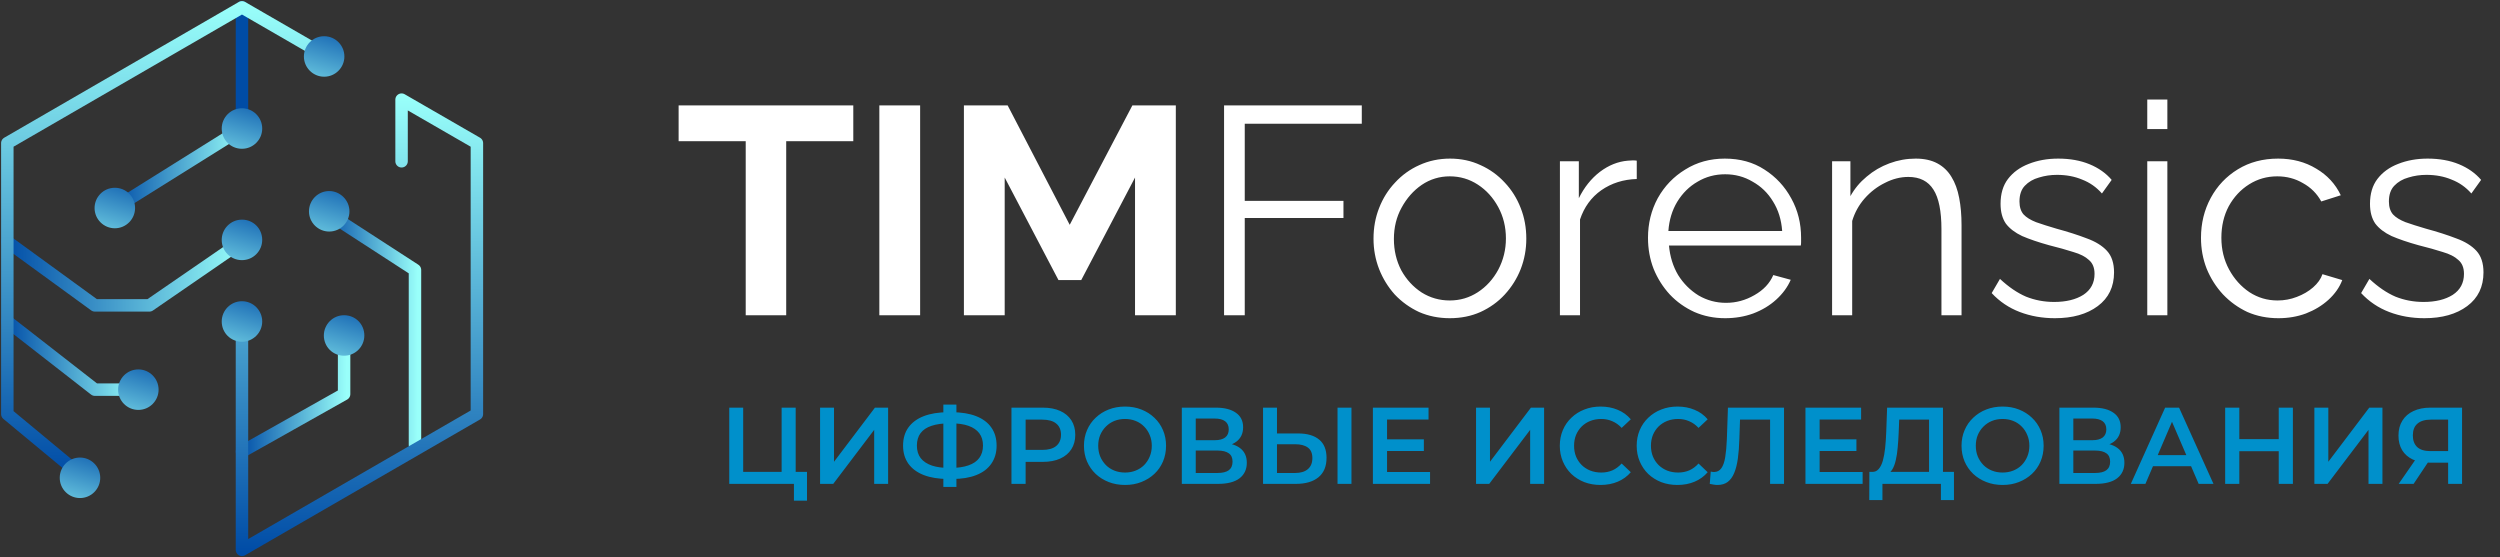 <svg width="341" height="76" viewBox="0 0 341 76" fill="none" xmlns="http://www.w3.org/2000/svg">
<rect x="0" y="0" width="341" height="76" fill="#333333" stroke="none"/>
<path d="M99.47 66V55.603H101.371V64.366H106.614V55.603H108.53V66H99.47ZM108.293 68.287V65.525L108.723 66H106.614V64.366H110.075V68.287H108.293ZM111.857 66V55.603H113.758V62.985L119.342 55.603H121.139V66H119.238V58.633L113.654 66H111.857ZM129.342 65.332C128.035 65.332 126.921 65.153 126 64.797C125.089 64.441 124.391 63.926 123.906 63.252C123.421 62.569 123.178 61.747 123.178 60.787C123.178 59.807 123.421 58.98 123.906 58.307C124.391 57.633 125.089 57.118 126 56.762C126.921 56.406 128.035 56.227 129.342 56.227C129.361 56.227 129.406 56.227 129.475 56.227C129.555 56.227 129.629 56.227 129.698 56.227C129.777 56.227 129.822 56.227 129.832 56.227C131.129 56.227 132.233 56.406 133.144 56.762C134.055 57.118 134.748 57.638 135.223 58.322C135.698 58.995 135.936 59.817 135.936 60.787C135.936 61.737 135.698 62.554 135.223 63.237C134.758 63.921 134.075 64.441 133.173 64.797C132.282 65.153 131.193 65.332 129.906 65.332C129.886 65.332 129.832 65.332 129.743 65.332C129.663 65.332 129.579 65.332 129.49 65.332C129.411 65.332 129.361 65.332 129.342 65.332ZM129.535 63.832C129.555 63.832 129.584 63.832 129.624 63.832C129.663 63.832 129.688 63.832 129.698 63.832C130.659 63.822 131.461 63.703 132.104 63.475C132.758 63.247 133.248 62.911 133.574 62.465C133.911 62.01 134.079 61.445 134.079 60.772C134.079 60.099 133.911 59.539 133.574 59.094C133.238 58.648 132.748 58.312 132.104 58.084C131.461 57.856 130.668 57.742 129.728 57.742C129.718 57.742 129.688 57.742 129.639 57.742C129.589 57.742 129.555 57.742 129.535 57.742C128.554 57.742 127.728 57.856 127.054 58.084C126.391 58.302 125.891 58.638 125.554 59.094C125.228 59.539 125.064 60.104 125.064 60.787C125.064 61.47 125.238 62.039 125.584 62.495C125.941 62.941 126.45 63.277 127.114 63.505C127.777 63.723 128.584 63.832 129.535 63.832ZM128.673 66.416V55.188H130.456V66.416H128.673ZM137.964 66V55.603H142.241C143.162 55.603 143.949 55.752 144.603 56.049C145.266 56.346 145.776 56.772 146.132 57.326C146.489 57.881 146.667 58.539 146.667 59.302C146.667 60.064 146.489 60.723 146.132 61.277C145.776 61.831 145.266 62.257 144.603 62.554C143.949 62.851 143.162 63 142.241 63H139.033L139.894 62.094V66H137.964ZM139.894 62.302L139.033 61.366H142.152C143.003 61.366 143.642 61.188 144.068 60.831C144.504 60.465 144.721 59.955 144.721 59.302C144.721 58.638 144.504 58.128 144.068 57.772C143.642 57.416 143.003 57.237 142.152 57.237H139.033L139.894 56.287V62.302ZM153.466 66.148C152.654 66.148 151.906 66.015 151.223 65.748C150.54 65.48 149.946 65.109 149.441 64.634C148.936 64.148 148.545 63.584 148.267 62.941C147.99 62.287 147.851 61.574 147.851 60.802C147.851 60.029 147.99 59.322 148.267 58.678C148.545 58.024 148.936 57.46 149.441 56.985C149.946 56.5 150.54 56.123 151.223 55.856C151.906 55.589 152.649 55.455 153.451 55.455C154.263 55.455 155.005 55.589 155.678 55.856C156.362 56.123 156.956 56.5 157.461 56.985C157.966 57.46 158.357 58.024 158.634 58.678C158.911 59.322 159.05 60.029 159.05 60.802C159.05 61.574 158.911 62.287 158.634 62.941C158.357 63.594 157.966 64.158 157.461 64.634C156.956 65.109 156.362 65.48 155.678 65.748C155.005 66.015 154.268 66.148 153.466 66.148ZM153.451 64.455C153.975 64.455 154.461 64.366 154.906 64.188C155.352 64.01 155.738 63.757 156.065 63.431C156.391 63.094 156.644 62.708 156.822 62.272C157.01 61.827 157.104 61.336 157.104 60.802C157.104 60.267 157.01 59.782 156.822 59.346C156.644 58.901 156.391 58.514 156.065 58.188C155.738 57.851 155.352 57.594 154.906 57.416C154.461 57.237 153.975 57.148 153.451 57.148C152.926 57.148 152.441 57.237 151.995 57.416C151.559 57.594 151.173 57.851 150.837 58.188C150.51 58.514 150.253 58.901 150.064 59.346C149.886 59.782 149.797 60.267 149.797 60.802C149.797 61.327 149.886 61.812 150.064 62.257C150.253 62.703 150.51 63.094 150.837 63.431C151.163 63.757 151.55 64.01 151.995 64.188C152.441 64.366 152.926 64.455 153.451 64.455ZM161.199 66V55.603H165.848C167.016 55.603 167.927 55.836 168.581 56.302C169.234 56.757 169.561 57.416 169.561 58.277C169.561 59.128 169.249 59.787 168.625 60.252C168.002 60.708 167.18 60.935 166.16 60.935L166.427 60.401C167.586 60.401 168.482 60.633 169.116 61.099C169.749 61.564 170.066 62.237 170.066 63.119C170.066 64.02 169.734 64.728 169.071 65.243C168.408 65.748 167.427 66 166.13 66H161.199ZM163.1 64.515H166.071C166.744 64.515 167.254 64.391 167.601 64.144C167.947 63.886 168.12 63.495 168.12 62.97C168.12 62.445 167.947 62.064 167.601 61.827C167.254 61.579 166.744 61.455 166.071 61.455H163.1V64.515ZM163.1 60.044H165.685C166.309 60.044 166.784 59.92 167.111 59.673C167.437 59.416 167.601 59.049 167.601 58.574C167.601 58.079 167.437 57.708 167.111 57.46C166.784 57.212 166.309 57.089 165.685 57.089H163.1V60.044ZM177.063 59.123C178.301 59.123 179.256 59.401 179.929 59.955C180.603 60.51 180.939 61.341 180.939 62.45C180.939 63.619 180.568 64.505 179.825 65.109C179.093 65.703 178.068 66 176.751 66H172.28V55.603H174.182V59.123H177.063ZM176.662 64.515C177.404 64.515 177.979 64.341 178.385 63.995C178.801 63.648 179.008 63.143 179.008 62.48C179.008 61.827 178.805 61.351 178.4 61.054C177.994 60.747 177.414 60.594 176.662 60.594H174.182V64.515H176.662ZM182.439 66V55.603H184.34V66H182.439ZM189.045 59.925H194.214V61.515H189.045V59.925ZM189.194 64.381H195.06V66H187.263V55.603H194.852V57.222H189.194V64.381ZM201.332 66V55.603H203.233V62.985L208.817 55.603H210.615V66H208.713V58.633L203.129 66H201.332ZM218.312 66.148C217.52 66.148 216.782 66.02 216.099 65.762C215.426 65.495 214.836 65.124 214.332 64.648C213.836 64.163 213.45 63.594 213.173 62.941C212.896 62.287 212.757 61.574 212.757 60.802C212.757 60.029 212.896 59.317 213.173 58.663C213.45 58.01 213.841 57.445 214.346 56.97C214.851 56.485 215.44 56.114 216.114 55.856C216.787 55.589 217.525 55.455 218.327 55.455C219.178 55.455 219.956 55.603 220.659 55.901C221.362 56.188 221.956 56.618 222.441 57.193L221.193 58.366C220.817 57.96 220.396 57.658 219.931 57.46C219.465 57.252 218.96 57.148 218.416 57.148C217.871 57.148 217.371 57.237 216.916 57.416C216.47 57.594 216.079 57.846 215.742 58.173C215.416 58.5 215.158 58.886 214.97 59.331C214.792 59.777 214.703 60.267 214.703 60.802C214.703 61.336 214.792 61.827 214.97 62.272C215.158 62.718 215.416 63.104 215.742 63.431C216.079 63.757 216.47 64.01 216.916 64.188C217.371 64.366 217.871 64.455 218.416 64.455C218.96 64.455 219.465 64.356 219.931 64.158C220.396 63.95 220.817 63.639 221.193 63.223L222.441 64.411C221.956 64.975 221.362 65.406 220.659 65.703C219.956 66 219.173 66.148 218.312 66.148ZM228.798 66.148C228.006 66.148 227.269 66.02 226.585 65.762C225.912 65.495 225.323 65.124 224.818 64.648C224.323 64.163 223.937 63.594 223.659 62.941C223.382 62.287 223.244 61.574 223.244 60.802C223.244 60.029 223.382 59.317 223.659 58.663C223.937 58.01 224.328 57.445 224.833 56.97C225.338 56.485 225.927 56.114 226.6 55.856C227.273 55.589 228.011 55.455 228.813 55.455C229.665 55.455 230.442 55.603 231.145 55.901C231.848 56.188 232.442 56.618 232.927 57.193L231.68 58.366C231.303 57.96 230.883 57.658 230.417 57.46C229.952 57.252 229.447 57.148 228.902 57.148C228.358 57.148 227.858 57.237 227.402 57.416C226.957 57.594 226.566 57.846 226.229 58.173C225.902 58.5 225.645 58.886 225.457 59.331C225.278 59.777 225.189 60.267 225.189 60.802C225.189 61.336 225.278 61.827 225.457 62.272C225.645 62.718 225.902 63.104 226.229 63.431C226.566 63.757 226.957 64.01 227.402 64.188C227.858 64.366 228.358 64.455 228.902 64.455C229.447 64.455 229.952 64.356 230.417 64.158C230.883 63.95 231.303 63.639 231.68 63.223L232.927 64.411C232.442 64.975 231.848 65.406 231.145 65.703C230.442 66 229.66 66.148 228.798 66.148ZM234.266 66.148C234.097 66.148 233.929 66.134 233.761 66.104C233.592 66.074 233.409 66.04 233.211 66L233.345 64.322C233.483 64.361 233.632 64.381 233.79 64.381C234.206 64.381 234.538 64.213 234.786 63.876C235.033 63.53 235.211 63.025 235.32 62.361C235.429 61.698 235.503 60.881 235.543 59.911L235.691 55.603H243.34V66H241.439V56.762L241.885 57.237H236.939L237.355 56.747L237.251 59.836C237.221 60.866 237.152 61.772 237.043 62.554C236.934 63.337 236.766 63.995 236.538 64.53C236.32 65.054 236.028 65.455 235.662 65.733C235.295 66.01 234.83 66.148 234.266 66.148ZM248.047 59.925H253.216V61.515H248.047V59.925ZM248.196 64.381H254.062V66H246.265V55.603H253.854V57.222H248.196V64.381ZM263.121 65.109V57.237H259.052L258.977 59.079C258.948 59.772 258.903 60.431 258.844 61.054C258.794 61.668 258.71 62.228 258.591 62.733C258.482 63.237 258.329 63.658 258.131 63.995C257.933 64.332 257.69 64.554 257.403 64.663L255.324 64.366C255.7 64.386 256.007 64.257 256.244 63.98C256.492 63.703 256.685 63.317 256.824 62.822C256.962 62.327 257.066 61.747 257.136 61.084C257.205 60.411 257.254 59.683 257.284 58.901L257.403 55.603H265.022V65.109H263.121ZM254.967 68.213L254.982 64.366H266.522V68.213H264.74V66H256.764V68.213H254.967ZM273.167 66.148C272.355 66.148 271.608 66.015 270.924 65.748C270.241 65.48 269.647 65.109 269.142 64.634C268.637 64.148 268.246 63.584 267.969 62.941C267.692 62.287 267.553 61.574 267.553 60.802C267.553 60.029 267.692 59.322 267.969 58.678C268.246 58.024 268.637 57.46 269.142 56.985C269.647 56.5 270.241 56.123 270.924 55.856C271.608 55.589 272.35 55.455 273.152 55.455C273.964 55.455 274.707 55.589 275.38 55.856C276.063 56.123 276.657 56.5 277.162 56.985C277.667 57.46 278.058 58.024 278.336 58.678C278.613 59.322 278.751 60.029 278.751 60.802C278.751 61.574 278.613 62.287 278.336 62.941C278.058 63.594 277.667 64.158 277.162 64.634C276.657 65.109 276.063 65.48 275.38 65.748C274.707 66.015 273.969 66.148 273.167 66.148ZM273.152 64.455C273.677 64.455 274.162 64.366 274.608 64.188C275.053 64.01 275.439 63.757 275.766 63.431C276.093 63.094 276.345 62.708 276.524 62.272C276.712 61.827 276.806 61.336 276.806 60.802C276.806 60.267 276.712 59.782 276.524 59.346C276.345 58.901 276.093 58.514 275.766 58.188C275.439 57.851 275.053 57.594 274.608 57.416C274.162 57.237 273.677 57.148 273.152 57.148C272.627 57.148 272.142 57.237 271.697 57.416C271.261 57.594 270.875 57.851 270.538 58.188C270.211 58.514 269.954 58.901 269.766 59.346C269.588 59.782 269.499 60.267 269.499 60.802C269.499 61.327 269.588 61.812 269.766 62.257C269.954 62.703 270.211 63.094 270.538 63.431C270.865 63.757 271.251 64.01 271.697 64.188C272.142 64.366 272.627 64.455 273.152 64.455ZM280.901 66V55.603H285.55C286.718 55.603 287.629 55.836 288.282 56.302C288.936 56.757 289.263 57.416 289.263 58.277C289.263 59.128 288.951 59.787 288.327 60.252C287.703 60.708 286.881 60.935 285.862 60.935L286.129 60.401C287.287 60.401 288.183 60.633 288.817 61.099C289.451 61.564 289.768 62.237 289.768 63.119C289.768 64.02 289.436 64.728 288.773 65.243C288.109 65.748 287.129 66 285.832 66H280.901ZM282.802 64.515H285.772C286.446 64.515 286.956 64.391 287.302 64.144C287.649 63.886 287.822 63.495 287.822 62.97C287.822 62.445 287.649 62.064 287.302 61.827C286.956 61.579 286.446 61.455 285.772 61.455H282.802V64.515ZM282.802 60.044H285.386C286.01 60.044 286.485 59.92 286.812 59.673C287.139 59.416 287.302 59.049 287.302 58.574C287.302 58.079 287.139 57.708 286.812 57.46C286.485 57.212 286.01 57.089 285.386 57.089H282.802V60.044ZM290.645 66L295.324 55.603H297.225L301.918 66H299.898L295.873 56.628H296.646L292.635 66H290.645ZM292.799 63.594L293.319 62.079H298.933L299.453 63.594H292.799ZM310.82 55.603H312.75V66H310.82V55.603ZM305.443 66H303.512V55.603H305.443V66ZM310.968 61.544H305.28V59.896H310.968V61.544ZM315.682 66V55.603H317.583V62.985L323.167 55.603H324.964V66H323.063V58.633L317.479 66H315.682ZM333.924 66V62.673L334.399 63.104H331.354C330.483 63.104 329.731 62.96 329.097 62.673C328.473 62.376 327.993 61.955 327.656 61.411C327.32 60.856 327.151 60.193 327.151 59.42C327.151 58.618 327.33 57.935 327.686 57.371C328.042 56.797 328.547 56.361 329.201 56.064C329.854 55.757 330.622 55.603 331.503 55.603H335.825V66H333.924ZM327.181 66L329.75 62.287H331.696L329.216 66H327.181ZM333.924 62.049V56.703L334.399 57.237H331.562C330.77 57.237 330.161 57.42 329.736 57.787C329.32 58.143 329.112 58.678 329.112 59.391C329.112 60.074 329.31 60.604 329.706 60.98C330.112 61.346 330.706 61.529 331.488 61.529H334.399L333.924 62.049Z" fill="#0090CB"/>
<path d="M116.389 19.256H107.238V43H101.715V19.256H92.564V14.378H116.389V19.256ZM119.942 43V14.378H125.506V43H119.942ZM154.818 43V24.214L147.481 38.203H144.377L137.04 24.214V43H131.477V14.378H137.444L145.909 30.664L154.456 14.378H160.382V43H154.818ZM166.962 43V14.378H185.748V16.877H169.784V27.399H183.248V29.737H169.784V43H166.962ZM197.747 43.403C196.242 43.403 194.845 43.121 193.555 42.557C192.292 41.965 191.19 41.172 190.249 40.178C189.335 39.157 188.623 38.001 188.113 36.711C187.602 35.394 187.347 34.01 187.347 32.559C187.347 31.054 187.602 29.657 188.113 28.366C188.623 27.05 189.349 25.894 190.29 24.9C191.23 23.878 192.332 23.085 193.595 22.521C194.885 21.93 196.283 21.634 197.788 21.634C199.293 21.634 200.677 21.93 201.94 22.521C203.203 23.085 204.305 23.878 205.246 24.9C206.186 25.894 206.912 27.05 207.422 28.366C207.933 29.657 208.188 31.054 208.188 32.559C208.188 34.01 207.933 35.394 207.422 36.711C206.912 38.001 206.186 39.157 205.246 40.178C204.332 41.172 203.23 41.965 201.94 42.557C200.677 43.121 199.279 43.403 197.747 43.403ZM190.128 32.599C190.128 34.158 190.464 35.582 191.136 36.873C191.835 38.136 192.762 39.143 193.918 39.896C195.073 40.621 196.35 40.984 197.747 40.984C199.145 40.984 200.421 40.608 201.577 39.856C202.733 39.103 203.66 38.082 204.359 36.792C205.057 35.475 205.407 34.051 205.407 32.519C205.407 30.96 205.057 29.535 204.359 28.245C203.66 26.956 202.733 25.934 201.577 25.182C200.421 24.429 199.145 24.053 197.747 24.053C196.35 24.053 195.073 24.443 193.918 25.222C192.789 26.001 191.875 27.036 191.176 28.326C190.478 29.589 190.128 31.014 190.128 32.599ZM223.254 24.416C221.427 24.47 219.814 24.98 218.417 25.948C217.046 26.915 216.079 28.245 215.514 29.939V43H212.773V21.997H215.353V27.036C216.079 25.558 217.033 24.362 218.215 23.448C219.425 22.535 220.701 22.024 222.045 21.916C222.314 21.89 222.542 21.876 222.73 21.876C222.945 21.876 223.12 21.89 223.254 21.916V24.416ZM235.307 43.403C233.802 43.403 232.405 43.121 231.115 42.557C229.825 41.965 228.709 41.172 227.769 40.178C226.828 39.157 226.089 37.988 225.552 36.671C225.041 35.354 224.786 33.943 224.786 32.438C224.786 30.476 225.229 28.675 226.116 27.036C227.03 25.397 228.279 24.093 229.865 23.126C231.451 22.131 233.251 21.634 235.267 21.634C237.336 21.634 239.137 22.131 240.669 23.126C242.228 24.12 243.45 25.437 244.337 27.076C245.224 28.689 245.668 30.463 245.668 32.398C245.668 32.613 245.668 32.828 245.668 33.043C245.668 33.231 245.654 33.379 245.627 33.486H227.648C227.782 34.991 228.199 36.335 228.898 37.517C229.623 38.673 230.55 39.6 231.679 40.299C232.835 40.971 234.084 41.307 235.428 41.307C236.799 41.307 238.089 40.958 239.298 40.259C240.535 39.56 241.395 38.646 241.878 37.517L244.257 38.163C243.827 39.157 243.168 40.057 242.281 40.863C241.395 41.67 240.346 42.301 239.137 42.758C237.954 43.188 236.678 43.403 235.307 43.403ZM227.567 31.511H243.088C242.98 29.979 242.564 28.635 241.838 27.48C241.139 26.324 240.212 25.424 239.056 24.779C237.928 24.107 236.678 23.771 235.307 23.771C233.937 23.771 232.687 24.107 231.558 24.779C230.429 25.424 229.502 26.337 228.777 27.52C228.078 28.675 227.675 30.006 227.567 31.511ZM267.554 43H264.813V31.269C264.813 28.797 264.45 26.996 263.724 25.867C262.999 24.711 261.857 24.134 260.298 24.134C259.223 24.134 258.161 24.402 257.113 24.94C256.065 25.451 255.138 26.163 254.331 27.076C253.552 27.963 252.988 28.985 252.638 30.14V43H249.897V21.997H252.396V26.754C252.961 25.733 253.7 24.846 254.614 24.093C255.527 23.314 256.562 22.709 257.718 22.279C258.873 21.849 260.069 21.634 261.306 21.634C262.461 21.634 263.442 21.849 264.248 22.279C265.055 22.709 265.7 23.327 266.183 24.134C266.667 24.913 267.017 25.867 267.232 26.996C267.447 28.098 267.554 29.334 267.554 30.705V43ZM280.293 43.403C278.573 43.403 276.974 43.121 275.496 42.557C274.018 41.992 272.741 41.132 271.666 39.977L272.795 38.041C273.978 39.143 275.16 39.95 276.343 40.46C277.552 40.944 278.829 41.186 280.172 41.186C281.812 41.186 283.142 40.863 284.163 40.218C285.185 39.547 285.695 38.593 285.695 37.356C285.695 36.523 285.44 35.892 284.929 35.462C284.445 35.005 283.733 34.642 282.793 34.373C281.879 34.077 280.777 33.768 279.487 33.446C278.036 33.043 276.813 32.626 275.818 32.196C274.851 31.739 274.112 31.175 273.601 30.503C273.118 29.804 272.876 28.904 272.876 27.802C272.876 26.431 273.212 25.303 273.883 24.416C274.582 23.502 275.523 22.817 276.705 22.36C277.915 21.876 279.259 21.634 280.737 21.634C282.349 21.634 283.774 21.89 285.01 22.4C286.246 22.911 287.254 23.623 288.033 24.537L286.703 26.391C285.95 25.531 285.05 24.9 284.002 24.496C282.981 24.066 281.839 23.851 280.575 23.851C279.715 23.851 278.896 23.972 278.116 24.214C277.337 24.429 276.692 24.805 276.181 25.343C275.698 25.854 275.456 26.566 275.456 27.48C275.456 28.232 275.644 28.823 276.02 29.253C276.396 29.657 276.961 30.006 277.713 30.302C278.466 30.57 279.393 30.866 280.495 31.188C282.08 31.618 283.464 32.062 284.647 32.519C285.83 32.949 286.743 33.513 287.388 34.212C288.033 34.911 288.356 35.892 288.356 37.155C288.356 39.117 287.617 40.648 286.139 41.75C284.66 42.852 282.712 43.403 280.293 43.403ZM292.887 43V21.997H295.628V43H292.887ZM292.887 17.603V13.572H295.628V17.603H292.887ZM310.777 43.403C309.245 43.403 307.834 43.121 306.544 42.557C305.281 41.965 304.165 41.159 303.198 40.138C302.257 39.117 301.518 37.947 300.981 36.631C300.47 35.314 300.215 33.916 300.215 32.438C300.215 30.449 300.658 28.635 301.545 26.996C302.432 25.356 303.668 24.053 305.254 23.085C306.839 22.118 308.667 21.634 310.736 21.634C312.698 21.634 314.432 22.091 315.937 23.005C317.442 23.892 318.557 25.101 319.283 26.633L316.622 27.48C316.031 26.405 315.198 25.571 314.123 24.98C313.074 24.362 311.905 24.053 310.615 24.053C309.218 24.053 307.941 24.416 306.786 25.141C305.63 25.867 304.703 26.861 304.004 28.125C303.332 29.388 302.996 30.826 302.996 32.438C302.996 34.024 303.346 35.462 304.044 36.752C304.743 38.041 305.67 39.076 306.826 39.856C307.982 40.608 309.258 40.984 310.656 40.984C311.569 40.984 312.443 40.823 313.276 40.501C314.136 40.178 314.875 39.748 315.493 39.211C316.138 38.646 316.568 38.041 316.783 37.397L319.484 38.203C319.108 39.197 318.476 40.097 317.589 40.904C316.729 41.683 315.708 42.301 314.526 42.758C313.37 43.188 312.12 43.403 310.777 43.403ZM330.684 43.403C328.964 43.403 327.365 43.121 325.887 42.557C324.409 41.992 323.132 41.132 322.057 39.977L323.186 38.041C324.369 39.143 325.551 39.95 326.734 40.46C327.943 40.944 329.22 41.186 330.563 41.186C332.203 41.186 333.533 40.863 334.554 40.218C335.576 39.547 336.086 38.593 336.086 37.356C336.086 36.523 335.831 35.892 335.32 35.462C334.836 35.005 334.124 34.642 333.184 34.373C332.27 34.077 331.168 33.768 329.878 33.446C328.427 33.043 327.204 32.626 326.21 32.196C325.242 31.739 324.503 31.175 323.992 30.503C323.509 29.804 323.267 28.904 323.267 27.802C323.267 26.431 323.603 25.303 324.274 24.416C324.973 23.502 325.914 22.817 327.096 22.36C328.306 21.876 329.65 21.634 331.128 21.634C332.74 21.634 334.165 21.89 335.401 22.4C336.637 22.911 337.645 23.623 338.424 24.537L337.094 26.391C336.341 25.531 335.441 24.9 334.393 24.496C333.372 24.066 332.23 23.851 330.966 23.851C330.106 23.851 329.287 23.972 328.507 24.214C327.728 24.429 327.083 24.805 326.572 25.343C326.089 25.854 325.847 26.566 325.847 27.48C325.847 28.232 326.035 28.823 326.411 29.253C326.787 29.657 327.352 30.006 328.104 30.302C328.857 30.57 329.784 30.866 330.886 31.188C332.471 31.618 333.855 32.062 335.038 32.519C336.221 32.949 337.134 33.513 337.779 34.212C338.424 34.911 338.747 35.892 338.747 37.155C338.747 39.117 338.008 40.648 336.53 41.75C335.051 42.852 333.103 43.403 330.684 43.403Z" fill="white"/>
<path d="M1 32.964L12.941 41.655H20.373L33.004 32.964" stroke="url(#paint0_linear_881_29)" stroke-width="1.7" stroke-miterlimit="10" stroke-linecap="round" stroke-linejoin="round"/>
<path d="M1 43.848L12.941 53.149H18.87" stroke="url(#paint1_linear_881_29)" stroke-width="1.7" stroke-miterlimit="10" stroke-linecap="round" stroke-linejoin="round"/>
<path d="M33.004 61.597L46.935 53.758V46.285" stroke="url(#paint2_linear_881_29)" stroke-width="1.7" stroke-miterlimit="10" stroke-linecap="round" stroke-linejoin="round"/>
<path d="M56.602 60.704V36.822L44.255 28.821" stroke="url(#paint3_linear_881_29)" stroke-width="1.7" stroke-miterlimit="10" stroke-linecap="round" stroke-linejoin="round"/>
<path d="M33.004 17.53L15.662 28.374" stroke="url(#paint4_linear_881_29)" stroke-width="1.7" stroke-miterlimit="10" stroke-linecap="round" stroke-linejoin="round"/>
<path d="M33.004 1V17.287" stroke="url(#paint5_linear_881_29)" stroke-width="1.7" stroke-miterlimit="10" stroke-linecap="round" stroke-linejoin="round"/>
<path d="M33.004 43.849V75L65.049 56.48V19.52L54.774 13.591V21.998" stroke="url(#paint6_linear_881_29)" stroke-width="1.7" stroke-miterlimit="10" stroke-linecap="round" stroke-linejoin="round"/>
<path d="M10.544 64.4L1 56.48V19.52L33.004 1L43.199 6.889" stroke="url(#paint7_linear_881_29)" stroke-width="1.7" stroke-miterlimit="10" stroke-linecap="round" stroke-linejoin="round"/>
<path d="M35.766 43.849C35.766 45.351 34.548 46.61 33.004 46.61C31.461 46.61 30.243 45.392 30.243 43.849C30.243 42.346 31.461 41.087 33.004 41.087C34.548 41.087 35.766 42.346 35.766 43.849Z" fill="url(#paint8_linear_881_29)"/>
<path d="M18.424 28.374C18.424 29.877 17.205 31.136 15.662 31.136C14.159 31.136 12.9 29.918 12.9 28.374C12.9 26.871 14.118 25.612 15.662 25.612C17.205 25.612 18.424 26.831 18.424 28.374Z" fill="url(#paint9_linear_881_29)"/>
<path d="M35.766 17.53C35.766 19.033 34.548 20.292 33.004 20.292C31.461 20.292 30.243 19.073 30.243 17.53C30.243 16.027 31.461 14.768 33.004 14.768C34.548 14.768 35.766 16.027 35.766 17.53Z" fill="url(#paint10_linear_881_29)"/>
<path d="M47.666 28.821C47.666 30.324 46.448 31.583 44.904 31.583C43.402 31.583 42.143 30.364 42.143 28.821C42.143 27.318 43.361 26.059 44.904 26.059C46.407 26.059 47.666 27.318 47.666 28.821Z" fill="url(#paint11_linear_881_29)"/>
<path d="M35.766 32.72C35.766 34.223 34.548 35.482 33.004 35.482C31.461 35.482 30.243 34.263 30.243 32.72C30.243 31.217 31.461 29.958 33.004 29.958C34.548 29.958 35.766 31.177 35.766 32.72Z" fill="url(#paint12_linear_881_29)"/>
<path d="M46.976 7.702C46.976 9.204 45.757 10.463 44.214 10.463C42.711 10.463 41.452 9.245 41.452 7.702C41.452 6.199 42.671 4.94 44.214 4.94C45.757 4.94 46.976 6.199 46.976 7.702Z" fill="url(#paint13_linear_881_29)"/>
<path d="M13.672 65.171C13.672 66.674 12.453 67.933 10.91 67.933C9.407 67.933 8.148 66.715 8.148 65.171C8.148 63.669 9.367 62.409 10.91 62.409C12.413 62.409 13.672 63.628 13.672 65.171Z" fill="url(#paint14_linear_881_29)"/>
<path d="M21.632 53.15C21.632 54.652 20.414 55.911 18.87 55.911C17.368 55.911 16.109 54.693 16.109 53.15C16.109 51.647 17.327 50.388 18.87 50.388C20.414 50.388 21.632 51.647 21.632 53.15Z" fill="url(#paint15_linear_881_29)"/>
<path d="M49.697 45.757C49.697 47.26 48.479 48.519 46.935 48.519C45.392 48.519 44.173 47.301 44.173 45.757C44.173 44.255 45.392 42.996 46.935 42.996C48.479 42.996 49.697 44.214 49.697 45.757Z" fill="url(#paint16_linear_881_29)"/>
<defs>
<linearGradient id="paint0_linear_881_29" x1="0.647" y1="37.314" x2="33.367" y2="37.314" gradientUnits="userSpaceOnUse">
<stop stop-color="#004CA6"/>
<stop offset="1" stop-color="#99FFFA"/>
</linearGradient>
<linearGradient id="paint1_linear_881_29" x1="0.647" y1="48.5" x2="19.223" y2="48.5" gradientUnits="userSpaceOnUse">
<stop stop-color="#004CA6"/>
<stop offset="1" stop-color="#99FFFA"/>
</linearGradient>
<linearGradient id="paint2_linear_881_29" x1="32.677" y1="53.954" x2="47.273" y2="53.954" gradientUnits="userSpaceOnUse">
<stop stop-color="#004CA6"/>
<stop offset="1" stop-color="#99FFFA"/>
</linearGradient>
<linearGradient id="paint3_linear_881_29" x1="43.892" y1="44.751" x2="56.962" y2="44.751" gradientUnits="userSpaceOnUse">
<stop stop-color="#004CA6"/>
<stop offset="1" stop-color="#99FFFA"/>
</linearGradient>
<linearGradient id="paint4_linear_881_29" x1="15.335" y1="22.953" x2="33.367" y2="22.953" gradientUnits="userSpaceOnUse">
<stop stop-color="#004CA6"/>
<stop offset="1" stop-color="#99FFFA"/>
</linearGradient>
<linearGradient id="paint5_linear_881_29" x1="-nan" y1="-nan" x2="-nan" y2="-nan" gradientUnits="userSpaceOnUse">
<stop stop-color="#004CA6"/>
<stop offset="1" stop-color="#99FFFA"/>
</linearGradient>
<linearGradient id="paint6_linear_881_29" x1="49.037" y1="75.325" x2="49.037" y2="13.231" gradientUnits="userSpaceOnUse">
<stop stop-color="#004CA6"/>
<stop offset="1" stop-color="#99FFFA"/>
</linearGradient>
<linearGradient id="paint7_linear_881_29" x1="22.103" y1="64.763" x2="22.103" y2="0.664" gradientUnits="userSpaceOnUse">
<stop stop-color="#004CA6"/>
<stop offset="1" stop-color="#99FFFA"/>
</linearGradient>
<linearGradient id="paint8_linear_881_29" x1="34.733" y1="38.36" x2="30.639" y2="51.488" gradientUnits="userSpaceOnUse">
<stop stop-color="#004CA6"/>
<stop offset="1" stop-color="#99FFFA"/>
</linearGradient>
<linearGradient id="paint9_linear_881_29" x1="17.392" y1="22.881" x2="13.298" y2="36.009" gradientUnits="userSpaceOnUse">
<stop stop-color="#004CA6"/>
<stop offset="1" stop-color="#99FFFA"/>
</linearGradient>
<linearGradient id="paint10_linear_881_29" x1="34.733" y1="12.05" x2="30.639" y2="25.178" gradientUnits="userSpaceOnUse">
<stop stop-color="#004CA6"/>
<stop offset="1" stop-color="#99FFFA"/>
</linearGradient>
<linearGradient id="paint11_linear_881_29" x1="46.606" y1="23.332" x2="42.512" y2="36.46" gradientUnits="userSpaceOnUse">
<stop stop-color="#004CA6"/>
<stop offset="1" stop-color="#99FFFA"/>
</linearGradient>
<linearGradient id="paint12_linear_881_29" x1="34.733" y1="27.226" x2="30.639" y2="40.355" gradientUnits="userSpaceOnUse">
<stop stop-color="#004CA6"/>
<stop offset="1" stop-color="#99FFFA"/>
</linearGradient>
<linearGradient id="paint13_linear_881_29" x1="45.949" y1="2.212" x2="41.855" y2="15.34" gradientUnits="userSpaceOnUse">
<stop stop-color="#004CA6"/>
<stop offset="1" stop-color="#99FFFA"/>
</linearGradient>
<linearGradient id="paint14_linear_881_29" x1="12.62" y1="59.673" x2="8.526" y2="72.802" gradientUnits="userSpaceOnUse">
<stop stop-color="#004CA6"/>
<stop offset="1" stop-color="#99FFFA"/>
</linearGradient>
<linearGradient id="paint15_linear_881_29" x1="20.589" y1="47.666" x2="16.495" y2="60.794" gradientUnits="userSpaceOnUse">
<stop stop-color="#004CA6"/>
<stop offset="1" stop-color="#99FFFA"/>
</linearGradient>
<linearGradient id="paint16_linear_881_29" x1="48.638" y1="40.251" x2="44.545" y2="53.379" gradientUnits="userSpaceOnUse">
<stop stop-color="#004CA6"/>
<stop offset="1" stop-color="#99FFFA"/>
</linearGradient>
</defs>
</svg>
